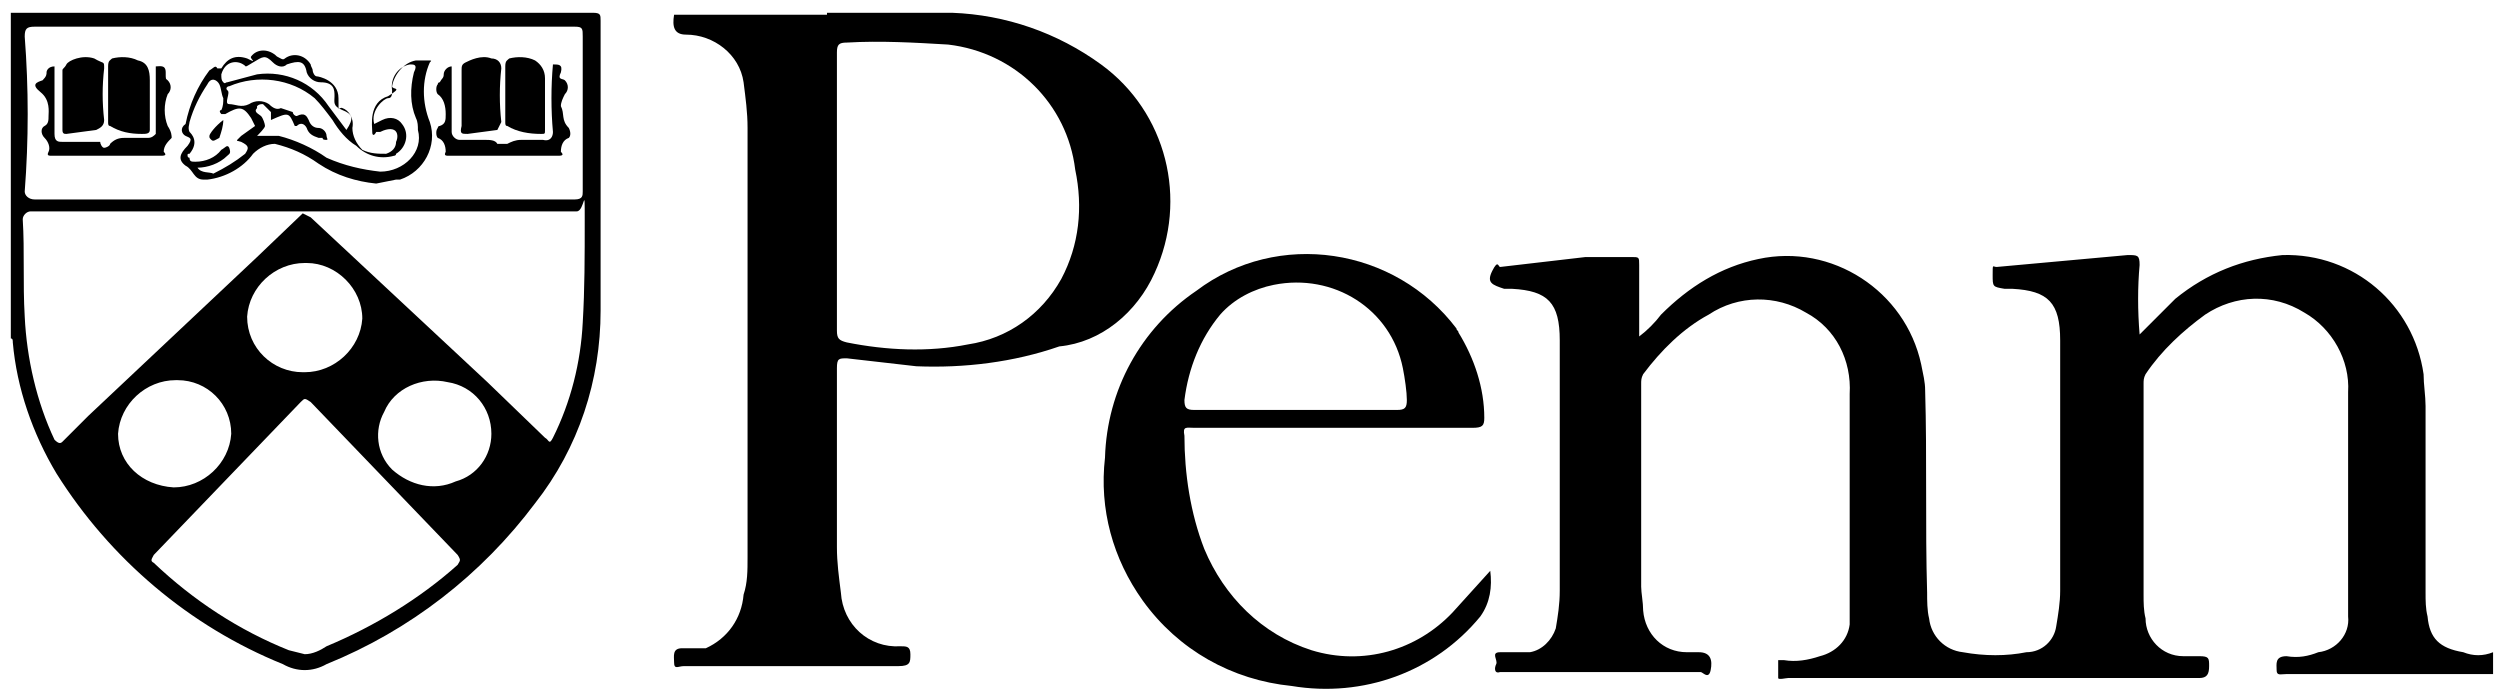 <svg fill="none" height="39" viewBox="0 0 141 39" width="141" xmlns="http://www.w3.org/2000/svg"><g fill="#000"><path d="m33.426.721h-32.816v18.368c.112 0 .112.112.112.224.224 2.576 1.12 5.152 2.464 7.392 3.024 4.816 7.504 8.624 12.768 10.752.784.448 1.68.448 2.464 0 4.704-1.904 8.736-5.04 11.76-9.072 2.464-3.136 3.696-6.944 3.696-10.864v-16.352c0-.336 0-.448-.448-.448zm-32.032 1.344c0-.448.112-.56.56-.56h15.232 15.232c.448 0 .448.112.448.56v8.736c0 .224 0 .448-.448.448h-30.464c-.336 0-.56-.224-.56-.448.224-2.912.224-5.824 0-8.736zm5.264 22.4c.112-1.68 1.568-3.024 3.248-3.024h.112c1.68 0 3.024 1.344 3.024 3.024-.112 1.68-1.568 3.024-3.248 3.024-1.792-.112-3.136-1.344-3.136-3.024zm19.152 7.392c-2.128 1.904-4.704 3.472-7.392 4.592-.336.224-.784.448-1.232.448l-.896-.224c-2.8-1.12-5.376-2.8-7.616-4.928-.224-.112-.112-.224 0-.448l8.288-8.624c.224-.224.224-.224.56 0l8.288 8.624c.224.336.112.336 0 .56zm-11.872-14c.112-1.68 1.568-3.024 3.248-3.024h.112c1.68 0 3.136 1.456 3.136 3.136-.112 1.68-1.568 3.024-3.248 3.024h-.112c-1.68 0-3.136-1.344-3.136-3.136zm11.76 9.296c-1.232.56-2.576.224-3.584-.672-.896-.896-1.008-2.24-.448-3.248.56-1.344 2.128-2.016 3.584-1.68 1.456.224 2.464 1.456 2.464 2.912 0 1.232-.784 2.352-2.016 2.688zm7.168-8.96c-.112 2.24-.672 4.48-1.68 6.496-.224.448-.224.112-.448 0l-3.248-3.136-9.968-9.296-.448-.224-2.576 2.464-9.52 8.96-1.456 1.456c-.112.112-.224.112-.448-.112-1.008-2.128-1.568-4.592-1.68-6.944-.112-1.904 0-3.696-.112-5.488 0-.224.224-.448.448-.448h15.344.336 15.12c.448 0 .448-1.68.448.448s0 3.92-.112 5.824z"/><path d="m10.466 9.345c.448.224.448.784 1.008.784h.224c1.008-.112 2.016-.672 2.576-1.456.336-.336.784-.56 1.232-.56.896.224 1.68.56 2.464 1.12 1.008.672 2.128 1.008 3.248 1.12l1.12-.224h.224c1.344-.448 2.128-1.904 1.68-3.248-.448-1.12-.448-2.352 0-3.36.112-.112.112-.112-.112-.112h-.672c-.672.112-1.232.784-1.344 1.456 0 .224.672 0-.224.56-1.12.336-.896 1.68-.896 2.016 0 .224.112.224.224 0h.224c.224-.112.56-.224.784-.112s.224.448.112.672c0 .336-.224.56-.56.672-.448 0-.896 0-1.344-.224-.336-.336-.56-.784-.56-1.232.112-.56-.224-1.008-.56-1.12-.224-.112-.224.448-.224-.56s-1.12-1.232-1.232-1.232-.224-.224-.224-.336-.112-.224-.112-.336c-.336-.56-1.008-.672-1.456-.336-.112.112-.224 0-.448-.112-.448-.448-1.12-.448-1.456 0-.112.112.448.448-.224.112-.672-.224-1.12 0-1.456.56h-.224c-.112-.224-.224 0-.448.112-.672.896-1.12 1.904-1.344 3.024-.336.224-.224.56 0 .672s.448.112.112.56c-.448.448-.56.784-.112 1.12zm11.76-.56s.112 0.0.112-.112c.56-.336.784-1.12.336-1.68-.224-.336-.672-.448-1.12-.224l-.448.224c-.224-.784.56-1.456.784-1.456s.224-.224.224-.448c-.112-.672.336-1.344 1.008-1.456.224 0 .448 0 .224.448-.224.896-.224 1.792.112 2.576.112.224.112.448.112.672.336 1.232-.784 2.352-2.128 2.352-1.008-.112-2.016-.336-3.024-.784-.784-.56-1.792-1.008-2.688-1.232h-1.232c.112-.112.448-.448.448-.56s-.112-.448-.224-.56-.448-.224-.224-.448c0 0 0 0 0-.112.112-.112.224-.112.336-.112l.448.448v.448c1.008-.448 1.008-.448 1.344.336h.112c.224-.224.448-.112.56.112.112.336.336.448.672.56h.224c0 .112.112.112.224.112s0-.112 0-.224c0-.224-.224-.448-.448-.448s-.448-.112-.56-.448c-.112-.224-.224-.448-.672-.224-.112 0-.224-.112-.224-.224l-.672-.224c-.224.112-.448 0-.672-.224-.336-.224-.784-.224-1.12 0-.448.224-.784 0-1.12 0s.112-.672-.112-.784c-.112-.112 0-.224.112-.224 1.568-.672 3.472-.448 4.816.672.336.336.672.784 1.008 1.232.336.56.784 1.12 1.344 1.456.56.56 1.344.784 2.128.56zm-8.512-5.152c.224.112 0 .224.56-.112s.672-.448 1.12 0c.224.224.56.336.784.112.672-.224 1.008-.224 1.12.448.112.336.448.56.784.56.784 0 .784.448.784.784s-.112.56.448.784.672.448.224 1.12c-.336-.448-.672-.896-1.008-1.344-.896-1.344-2.464-2.016-4.032-1.792l-1.68.448c-.112 0-.112.112-.224 0s-.112-.224-.112-.448c.224-.784.896-.784 1.232-.56zm-3.024 5.04c.56-.672.112-1.12 0-1.232-.112-.224 0-.448 0-.56.224-.784.56-1.456 1.008-2.128.224-.448.56-.224.672 0s.112.56.224.784c0 .224 0 .448-.112.672-.112 0-.112.112 0 .224h.224c.784-.448 1.008-.448 1.456.224l.224.448-.784.56-.224.224c0 .112-.112 0 .224.112.448.224.448.336.224.672-.56.448-1.12.784-1.792 1.12-.224-.112-.672 0-.896-.336.56 0 1.232-.224 1.68-.672.112-.112.224-.112.112-.448-.112-.224-.224 0-.448.112-.336.448-.896.672-1.456.672-.224 0-.336 0-.336-.224-.112 0-.112-.112-.112-.112 0-.112 0-.112.112-.112z"/><path d="m24.802 7.105c-.112 0-.112.112-.112.112-.112.112-.112.448 0 .56.336.112.448.448.448.784-.112.224 0 .224.224.224h6.048c.224 0 .448 0 .224-.224 0-.336.112-.672.448-.784.112-.112.112-.336 0-.56-.448-.448-.224-.784-.448-1.232 0-.224.112-.448.224-.672.224-.224.224-.56 0-.784-.112-.112-.448 0-.224-.448.112-.448-.112-.448-.448-.448-.112 1.232-.112 2.576 0 3.808 0 .224-.112.56-.56.448h-1.232c-.336 0-.56.112-.784.224h-.56c-.112-.224-.448-.224-.672-.224h-1.456c-.224 0-.448-.224-.448-.448v-3.696c-.224 0-.448.224-.448.448s-.112.224-.224.448c-.112 0-.112.112-.112.112-.112.112-.112.448 0 .56.336.224.448.672.448 1.12 0 .336 0 .56-.336.672z"/><path d="m2.29 5.201c.56.448.448 1.12.448 1.344s0 .448-.224.56-.224.448 0 .672.336.56.224.784 0 .224.224.224h6.048c.224 0 .448 0 .224-.224 0-.336.224-.56.448-.784 0-.112 0-.336-.224-.672-.224-.56-.224-1.232 0-1.792.224-.224.224-.56 0-.784-.112-.112-.112-0-.112-.448 0-.448-.336-.336-.56-.336v3.808c-.112.112-.224.224-.448.224h-1.344c-.336 0-.56.112-.784.336 0 .112-.224.224-.336.224s-.224-.224-.224-.336h-2.128c-.224 0-.448 0-.448-.448v-3.808c-.336 0-.448.224-.448.336s0 .224-.224.448c-.336.112-.672.224-.112.672z"/><path d="m28.61 7.105c.56.336 1.232.448 1.904.448.224 0 .224 0 .224-.224v-1.68-1.232c0-.448-.224-.784-.56-1.008-.448-.224-1.008-.224-1.456-.112-.112.112-.224.112-.224.448v3.136c0 .112 0 .224.112.224z"/><path d="m26.37 7.553 1.68-.224.224-.448c-.112-1.008-.112-2.016 0-3.024 0-.336-.224-.56-.56-.56-.56-.224-1.232.112-1.456.224s-.224.224-.224.448v1.68 1.456c-.112.448 0 .448.336.448z"/><path d="m3.746 7.553 1.68-.224c.224-.112.448-.224.448-.56-.112-1.008-.112-1.904 0-2.912 0-.448 0-.224-.56-.56-.672-.224-1.456.112-1.568.336s-.224.224-.224.336v1.68 1.68c0 .224.112.224.224.224z"/><path d="m6.21 7.105c.56.336 1.12.448 1.792.448.224 0 .448 0 .448-.224v-1.68-1.12c0-.56-.112-1.008-.672-1.12-.448-.224-1.008-.224-1.456-.112-.112.112-.224.112-.224.448v3.136c0 .112 0 .224.112.224z"/><path d="m12.37 7.777c.112-.336.224-.672.224-1.008-.448.336-.784.784-.784.896s0 .112.112.224.224 0 .448-.112z"/><path d="m138.93 36.785c-1.344-.224-1.904-.784-2.016-2.016-.112-.448-.112-.896-.112-1.344v-10.528c0-.56-.112-1.232-.112-1.792-.56-3.92-3.92-6.832-7.952-6.72-2.24.224-4.256 1.008-6.048 2.464l-2.016 2.016c-.112-1.344-.112-2.688 0-3.92 0-.56-.112-.56-.672-.56l-7.392.672c-.224 0-.224-.224-.224.448s0 .672.672.784h.448c2.016.112 2.688.784 2.688 2.912v14.112c0 .672-.112 1.344-.224 2.016-.112.784-.784 1.456-1.68 1.456-1.12.224-2.352.224-3.584 0-1.008-.112-1.792-.896-1.904-1.904-.112-.448-.112-1.008-.112-1.456-.112-3.808 0-7.616-.112-11.424 0-.448-.112-.896-.224-1.456-.896-4.144-5.04-6.832-9.184-5.936-2.128.448-3.92 1.568-5.488 3.136-.336.448-.784.896-1.232 1.232v-4.032c0-.448 0-.448-.448-.448h-2.576l-4.816.56c-.112 0-.112-.448-.448.224s0 .784.672 1.008h.448c2.016.112 2.688.784 2.688 2.912v14.112c0 .784-.112 1.456-.224 2.128-.224.672-.784 1.232-1.456 1.344h-1.68c-.56 0-.112.448-.224.672s-.112.56.224.448h11.312c.112 0 .448.448.56-.112s0-1.008-.672-1.008h-.672c-1.344 0-2.352-1.008-2.464-2.352 0-.448-.112-1.008-.112-1.344v-11.424c0-.224 0-.336.112-.56 1.008-1.344 2.24-2.576 3.696-3.36 1.68-1.12 3.808-1.12 5.488-.112 1.68.896 2.576 2.688 2.464 4.592v12.992c-.112.896-.784 1.568-1.68 1.792-.672.224-1.344.336-2.016.224h-.336v1.008c0 .112.448 0 .56 0h23.184c.448 0 .56-.224.56-.672s0-.56-.56-.56h-.784-.112c-1.232 0-2.128-1.008-2.128-2.128-.112-.448-.112-.896-.112-1.344v-11.872c0-.224 0-.336.112-.56.896-1.344 2.128-2.464 3.36-3.36 1.68-1.12 3.808-1.232 5.6-.112 1.568.896 2.576 2.688 2.464 4.48v12.656c.112 1.008-.672 1.904-1.68 2.016-.56.224-1.12.336-1.792.224-.672 0-.56.448-.56.784s.224.224.56.224h11.648v-1.232c-.56.224-1.12.224-1.68 0z"/><path d="m65.122 15.393c1.904-4.144.672-9.072-3.024-11.76-2.464-1.792-5.376-2.8-8.4-2.912h-7.056v.112h-8.624c-.112.672 0 1.12.672 1.12 1.568 0 3.024 1.12 3.248 2.688.112.896.224 1.68.224 2.576v24.192c0 .784 0 1.456-.224 2.128-.112 1.344-.896 2.464-2.128 3.024h-1.344c-.56 0-.448.448-.448.784 0 .448.224.224.56.224h12.096c.672 0 .672-.224.672-.672s-.224-.448-.56-.448c-1.792.112-3.248-1.232-3.36-3.024-.112-.896-.224-1.68-.224-2.576v-10.08c0-.56.112-.56.56-.56l3.92.448c2.688.112 5.488-.224 8.064-1.12 2.352-.224 4.368-1.904 5.376-4.144zm-5.264.336c-1.12 2.016-3.024 3.36-5.264 3.696-2.24.448-4.592.336-6.832-.112-.448-.112-.56-.224-.56-.672v-7.952-7.728c0-.448.112-.56.56-.56 1.904-.112 3.808 0 5.712.112 3.808.448 6.72 3.36 7.168 7.056.448 2.128.224 4.256-.784 6.16z"/><path d="m81.922 34.545c-2.016 2.128-5.04 3.024-7.952 2.128-2.8-.896-4.928-3.024-6.048-5.712-.784-2.016-1.12-4.256-1.12-6.384-.112-.56.112-.448.56-.448h15.68c.56 0 .672-.112.672-.56 0-1.68-.56-3.36-1.456-4.816 0-.112-.112-.112-.112-.224-3.472-4.592-10.08-5.6-14.672-2.128-3.136 2.128-5.04 5.6-5.152 9.408-.336 2.912.448 5.712 2.128 8.064 2.016 2.8 5.04 4.48 8.4 4.816 4.032.672 8.064-.784 10.64-3.92.56-.784.672-1.68.56-2.576zm-13.104-16.8c.784-.896 1.904-1.456 3.024-1.68 3.36-.672 6.608 1.344 7.28 4.704.112.56.224 1.344.224 1.792s-.112.56-.56.56h-5.712-5.712c-.448 0-.56-.112-.56-.56.224-1.792.896-3.472 2.016-4.816z"/></g></svg>